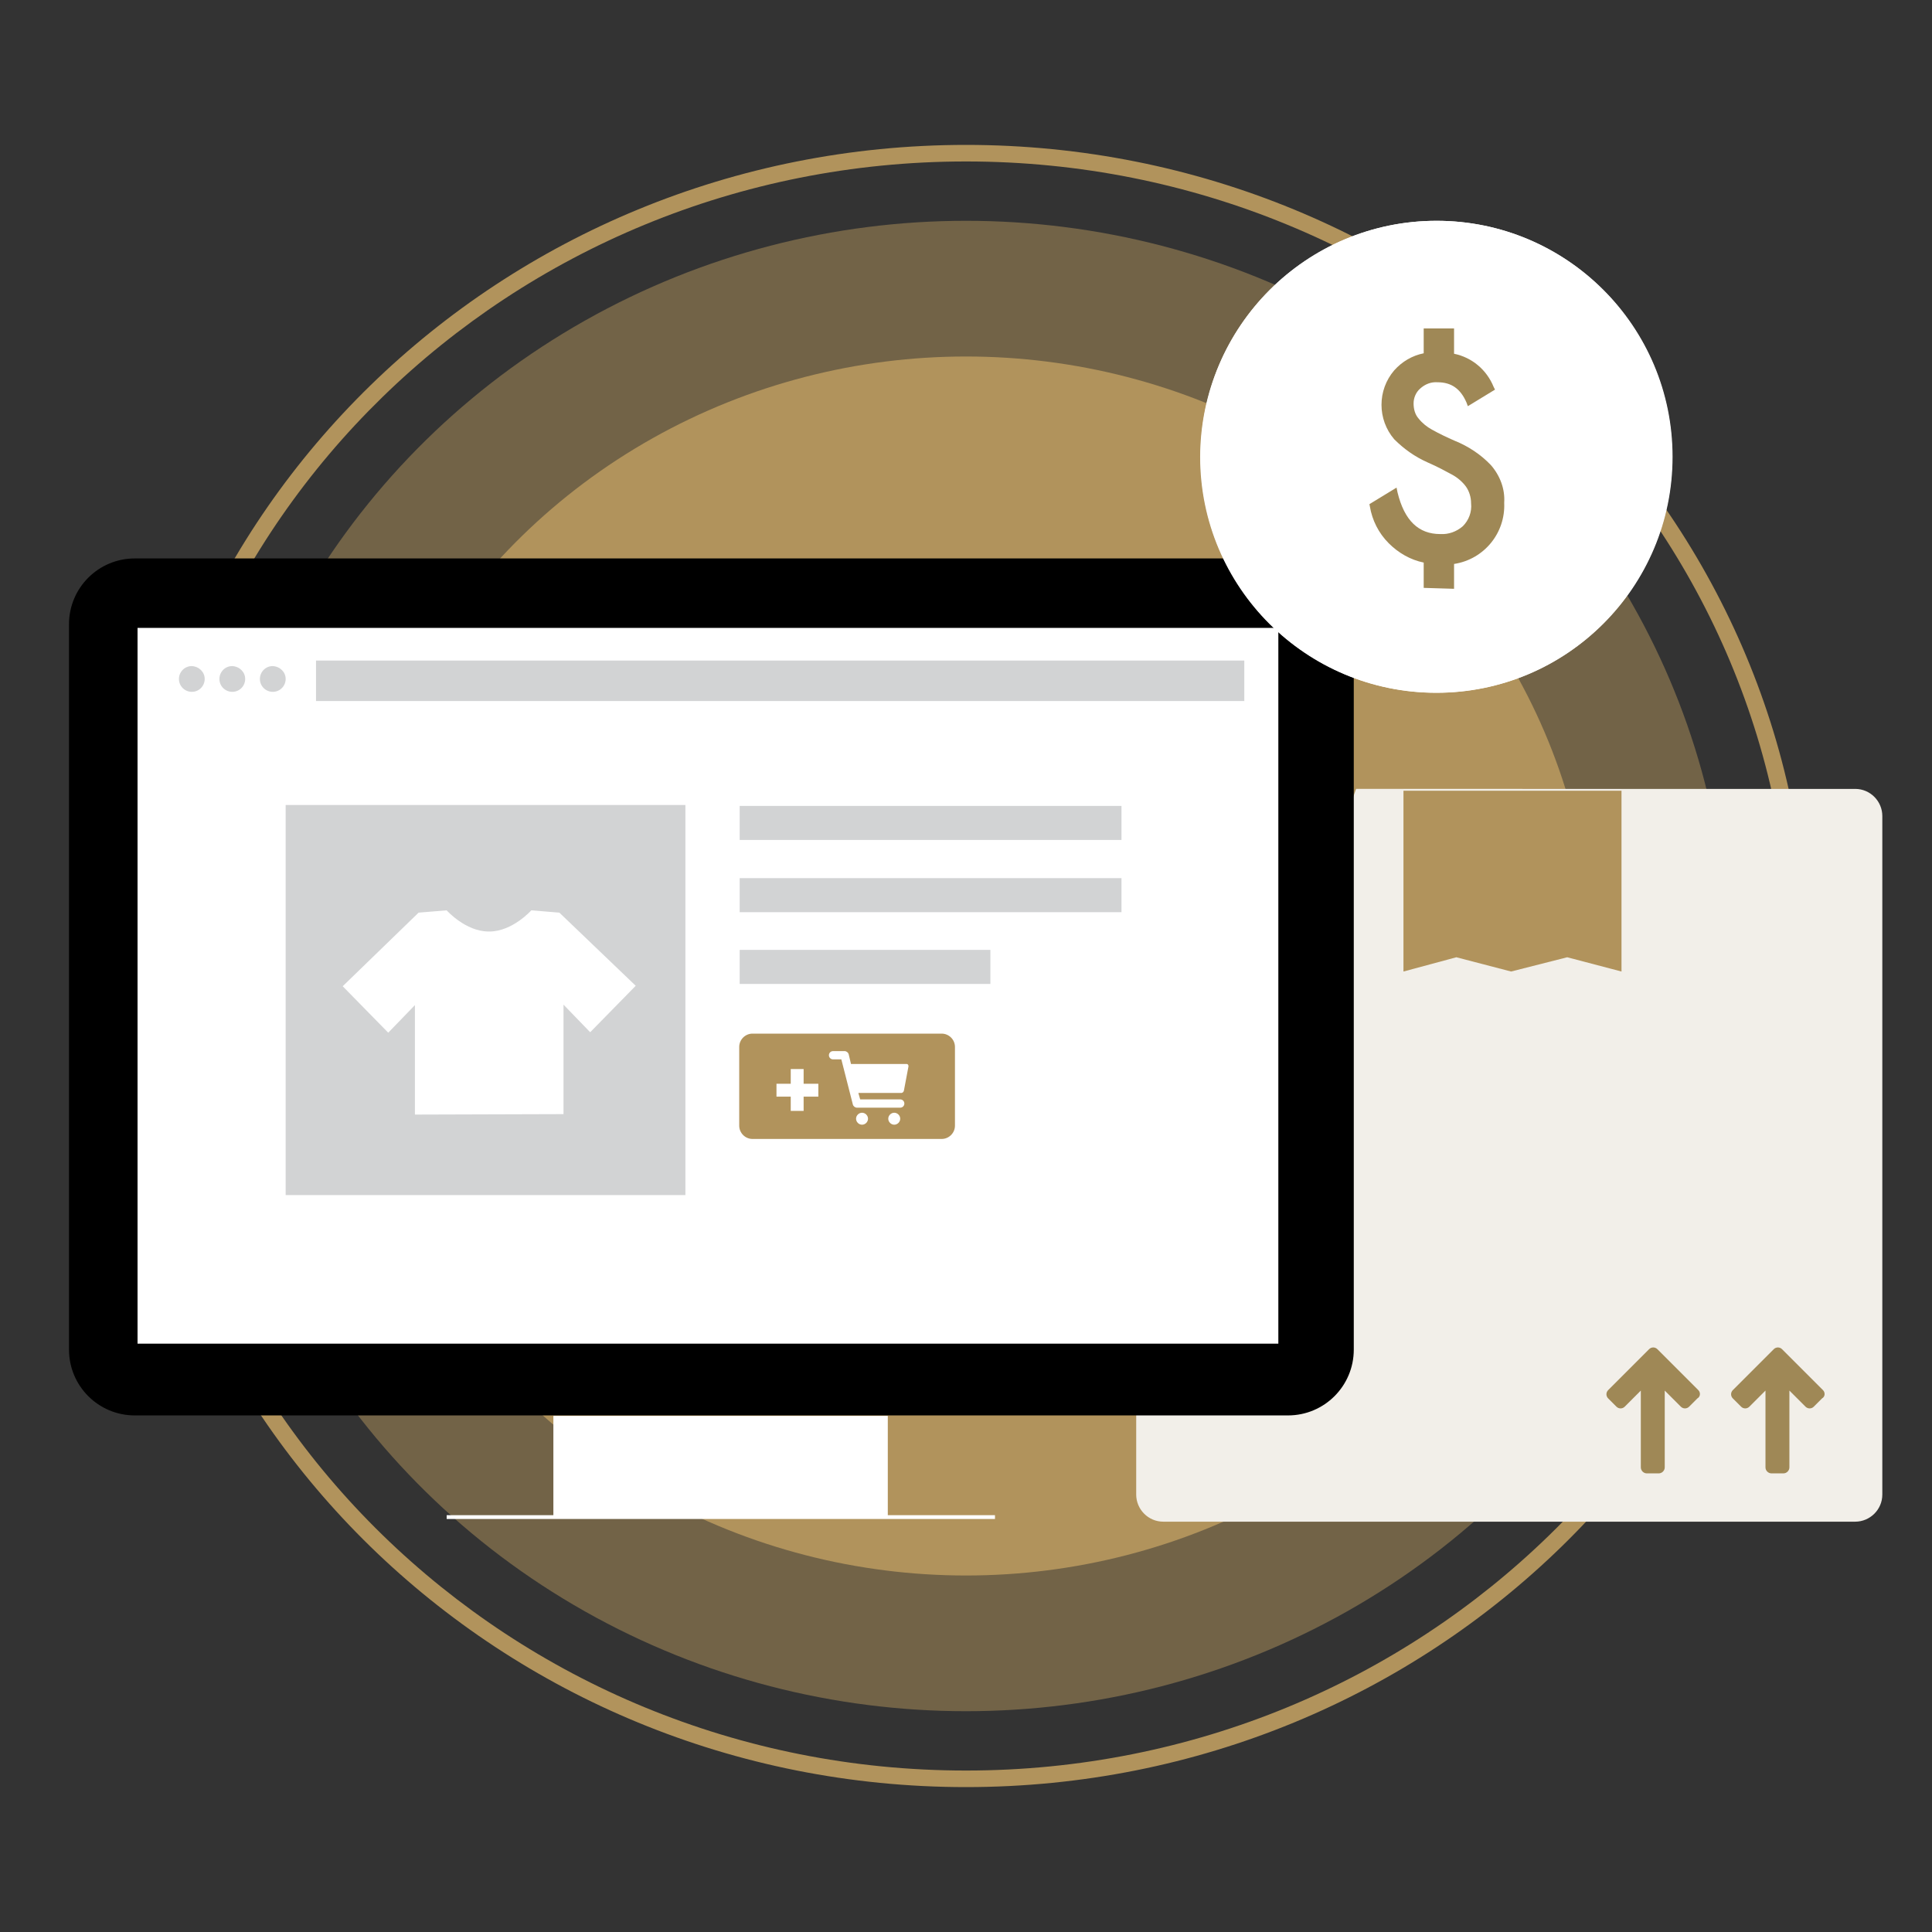 <?xml version="1.0" encoding="utf-8"?>
<!-- Generator: Adobe Illustrator 22.1.0, SVG Export Plug-In . SVG Version: 6.00 Build 0)  -->
<svg version="1.1" id="Layer_1" xmlns="http://www.w3.org/2000/svg" xmlns:xlink="http://www.w3.org/1999/xlink" x="0px" y="0px"
	 viewBox="0 0 420 420" style="enable-background:new 0 0 420 420;" xml:space="preserve">
<rect x="0" y="0" width="420" height="420" fill="#333333" stroke="none"/>
<style type="text/css">
	.st0{opacity:0.5;}
	.st1{fill:#B1935C;}
	.st2{fill:#F2EFE9;}
	.st3{fill:#FFFFFF;}
	.st4{fill:#D2D3D4;}
	.st5{fill:none;stroke:#FFFFFF;stroke-width:0.827;stroke-miterlimit:10;}
	.st6{fill:#9F8856;}
</style>
<title>ecommerce-v2</title>
<g id="ecom">
	<g id="Colour_Red">
		<g class="st0">
			<g id="Mask">
				<ellipse id="path-1" class="st1" cx="210" cy="210" rx="165.7" ry="162"/>
			</g>
		</g>
		<g id="Combined-Shape">
			<path id="path-4" class="st1" d="M210,388.5c-101.1,0-183.1-79.9-183.1-178.5S108.9,31.5,210,31.5S393.1,111.4,393.1,210
				S311.1,388.5,210,388.5z M210,384.9c99.1,0,179.4-78.3,179.4-174.9S309.1,35.1,210,35.1S30.6,113.4,30.6,210
				S110.9,384.9,210,384.9z"/>
		</g>
		<g id="Mask-2">
			<ellipse id="path-6" class="st1" cx="210" cy="210" rx="136.2" ry="132.5"/>
		</g>
	</g>
	<path class="st2" d="M247,307.7v17.2c0,3.2,2.6,5.9,5.9,5.9c0,0,0,0,0,0h150.4c3.2,0,5.9-2.6,5.9-5.9c0,0,0,0,0,0V177.4
		c0-3.2-2.6-5.9-5.9-5.9H294.8"/>
	<polygon class="st1" points="352.5,211.2 340.7,208.1 328.5,211.2 316.6,208.1 305.1,211.2 305.1,171.9 352.5,171.9 	"/>
	<path d="M29.3,121.4H280c7.9,0,14.3,6.4,14.3,14.3v0v157.7c0,7.9-6.4,14.3-14.3,14.3H29.3c-7.9,0-14.3-6.4-14.3-14.3l0,0V135.7
		C15,127.8,21.4,121.4,29.3,121.4z"/>
	<rect x="29.9" y="136.5" class="st3" width="248" height="155.6"/>
	<path class="st4" d="M44.5,147.6c0,1.5-1.2,2.8-2.8,2.8c-1.5,0-2.8-1.2-2.8-2.8c0-1.5,1.2-2.8,2.8-2.8c0,0,0,0,0,0
		C43.3,144.9,44.5,146.1,44.5,147.6"/>
	<path class="st4" d="M53.3,147.6c0,1.5-1.2,2.8-2.8,2.8c-1.5,0-2.8-1.2-2.8-2.8c0-1.5,1.2-2.8,2.8-2.8c0,0,0,0,0,0
		C52.1,144.9,53.3,146.1,53.3,147.6"/>
	<path class="st4" d="M62.1,147.6c0,1.5-1.2,2.8-2.8,2.8c-1.5,0-2.8-1.2-2.8-2.8c0-1.5,1.2-2.8,2.8-2.8c0,0,0,0,0,0
		C60.9,144.9,62.1,146.1,62.1,147.6"/>
	<rect x="68.7" y="143.6" class="st4" width="201.8" height="8.8"/>
	<rect x="120.3" y="307.8" class="st3" width="72.7" height="22"/>
	<line class="st5" x1="216.3" y1="329.8" x2="97.1" y2="329.8"/>
	<path class="st6" d="M369.2,302.2l-8.9-8.9c-0.5-0.5-1.3-0.5-1.8,0l-8.9,8.9c-0.5,0.5-0.5,1.3,0,1.8c0,0,0,0,0,0l1.8,1.8
		c0.5,0.5,1.3,0.5,1.8,0l3.5-3.5V319c0,0.7,0.6,1.3,1.3,1.3h2.6c0.7,0,1.3-0.6,1.3-1.3c0,0,0,0,0,0v-16.7l3.5,3.5
		c0.5,0.5,1.3,0.5,1.8,0l1.8-1.8C369.7,303.6,369.7,302.7,369.2,302.2"/>
	<path class="st6" d="M396.3,302.2l-8.9-8.9c-0.5-0.5-1.3-0.5-1.8,0c0,0,0,0,0,0l-8.9,8.9c-0.5,0.5-0.5,1.3,0,1.8l1.8,1.8
		c0.5,0.5,1.3,0.5,1.8,0l3.5-3.5V319c0,0.7,0.6,1.3,1.3,1.3c0,0,0,0,0,0h2.6c0.7,0,1.3-0.6,1.3-1.3c0,0,0,0,0,0v-16.7l3.5,3.5
		c0.5,0.5,1.3,0.5,1.8,0l1.8-1.8C396.8,303.6,396.8,302.7,396.3,302.2"/>
	<path class="st3" d="M363.5,99.3c0,28.3-22.9,51.3-51.3,51.3c-28.3,0-51.3-22.9-51.3-51.3C261,71,284,48,312.3,48
		C340.6,48,363.5,71,363.5,99.3C363.5,99.3,363.5,99.3,363.5,99.3"/>
	<circle class="st3" cx="312.3" cy="99.3" r="51.3"/>
	<path class="st6" d="M309.5,127.8v-5.5c-2.9-0.6-5.5-2.1-7.6-4.2c-2.2-2.2-3.6-5-4.1-8l-0.1-0.5l5.9-3.6l0.2,1
		c1.5,6.2,4.6,9.1,9.3,9.1c1.8,0.1,3.5-0.5,4.9-1.7c1.3-1.3,2-3.1,1.8-5c0-1.3-0.4-2.6-1.1-3.6c-0.8-1.1-1.9-2-3-2.6
		c-1.3-0.7-3.1-1.7-5.4-2.7c-2.7-1.2-5.1-2.9-7.2-5c-3.7-4.3-3.7-10.7,0-15c1.7-1.9,3.9-3.2,6.4-3.7v-5.4h6.6v5.5
		c3.9,0.8,7.1,3.5,8.6,7.2l0.3,0.6l-5.9,3.6l-0.3-0.8c-1.3-3-3.3-4.4-6.3-4.4c-1.4-0.1-2.7,0.4-3.8,1.4c-0.9,0.8-1.4,2-1.4,3.2
		c0,1.2,0.3,2.4,1.1,3.3c0.8,1,1.8,1.8,2.9,2.4c1.6,0.9,3.3,1.7,4.9,2.4c3,1.2,5.7,3,7.9,5.3c2,2.3,3.1,5.2,2.9,8.2
		c0.3,6.6-4.4,12.3-10.9,13.3v5.4L309.5,127.8z"/>
	<rect x="62.1" y="175" class="st4" width="86.9" height="84.8"/>
	<path class="st3" d="M90.2,242.3v-23.8l-5.8,6l-9.9-10.1L91,198.4l6.1-0.5c0,0,4.1,4.6,9.1,4.6h0.2c5,0,9.1-4.6,9.1-4.6l6.1,0.5
		l16.6,15.9l-9.9,10.1l-5.8-6v23.8L90.2,242.3z"/>
	<path class="st1" d="M204.7,247.6h-41.1c-1.6,0-2.9-1.3-2.9-2.9v-17.1c0-1.6,1.3-2.9,2.9-2.9c0,0,0,0,0,0h41.1
		c1.6,0,2.9,1.3,2.9,2.9c0,0,0,0,0,0v17.1C207.6,246.3,206.3,247.6,204.7,247.6"/>
	<polygon class="st3" points="171.9,241.5 171.9,238.4 168.8,238.4 168.8,235.6 171.9,235.6 171.9,232.4 174.7,232.4 174.7,235.6 
		177.9,235.6 177.9,238.4 174.7,238.4 174.7,241.5 	"/>
	<path class="st3" d="M196.5,237.1l1-5.3c0-0.2-0.1-0.5-0.4-0.5c0,0-0.1,0-0.1,0h-12l-0.5-2.1c-0.1-0.4-0.5-0.7-0.9-0.7h-2.5
		c-0.5,0-0.9,0.4-0.9,0.9c0,0.5,0.4,0.9,0.9,0.9c0,0,0,0,0,0h1.8l2.5,9.8c0.1,0.4,0.5,0.7,0.9,0.7h9.4c0.5,0,0.9-0.4,0.9-0.9
		c0-0.5-0.4-0.9-0.9-0.9H187l-0.4-1.4h9.4C196.3,237.5,196.4,237.4,196.5,237.1"/>
	<path class="st3" d="M187.4,241.9c-0.7,0-1.3,0.6-1.3,1.3c0,0.7,0.6,1.3,1.3,1.3c0.7,0,1.3-0.6,1.3-1.3c0,0,0,0,0,0
		C188.7,242.5,188.1,241.9,187.4,241.9C187.4,241.9,187.4,241.9,187.4,241.9"/>
	<path class="st3" d="M194.4,241.9c-0.7,0-1.3,0.6-1.3,1.3c0,0.7,0.6,1.3,1.3,1.3c0.7,0,1.3-0.6,1.3-1.3c0,0,0,0,0,0
		C195.7,242.5,195.1,241.9,194.4,241.9C194.4,241.9,194.4,241.9,194.4,241.9"/>
	<rect x="160.8" y="175.2" class="st4" width="83" height="7.4"/>
	<rect x="160.8" y="190.9" class="st4" width="83" height="7.4"/>
	<rect x="160.8" y="206.5" class="st4" width="54.5" height="7.4"/>
</g>
</svg>
